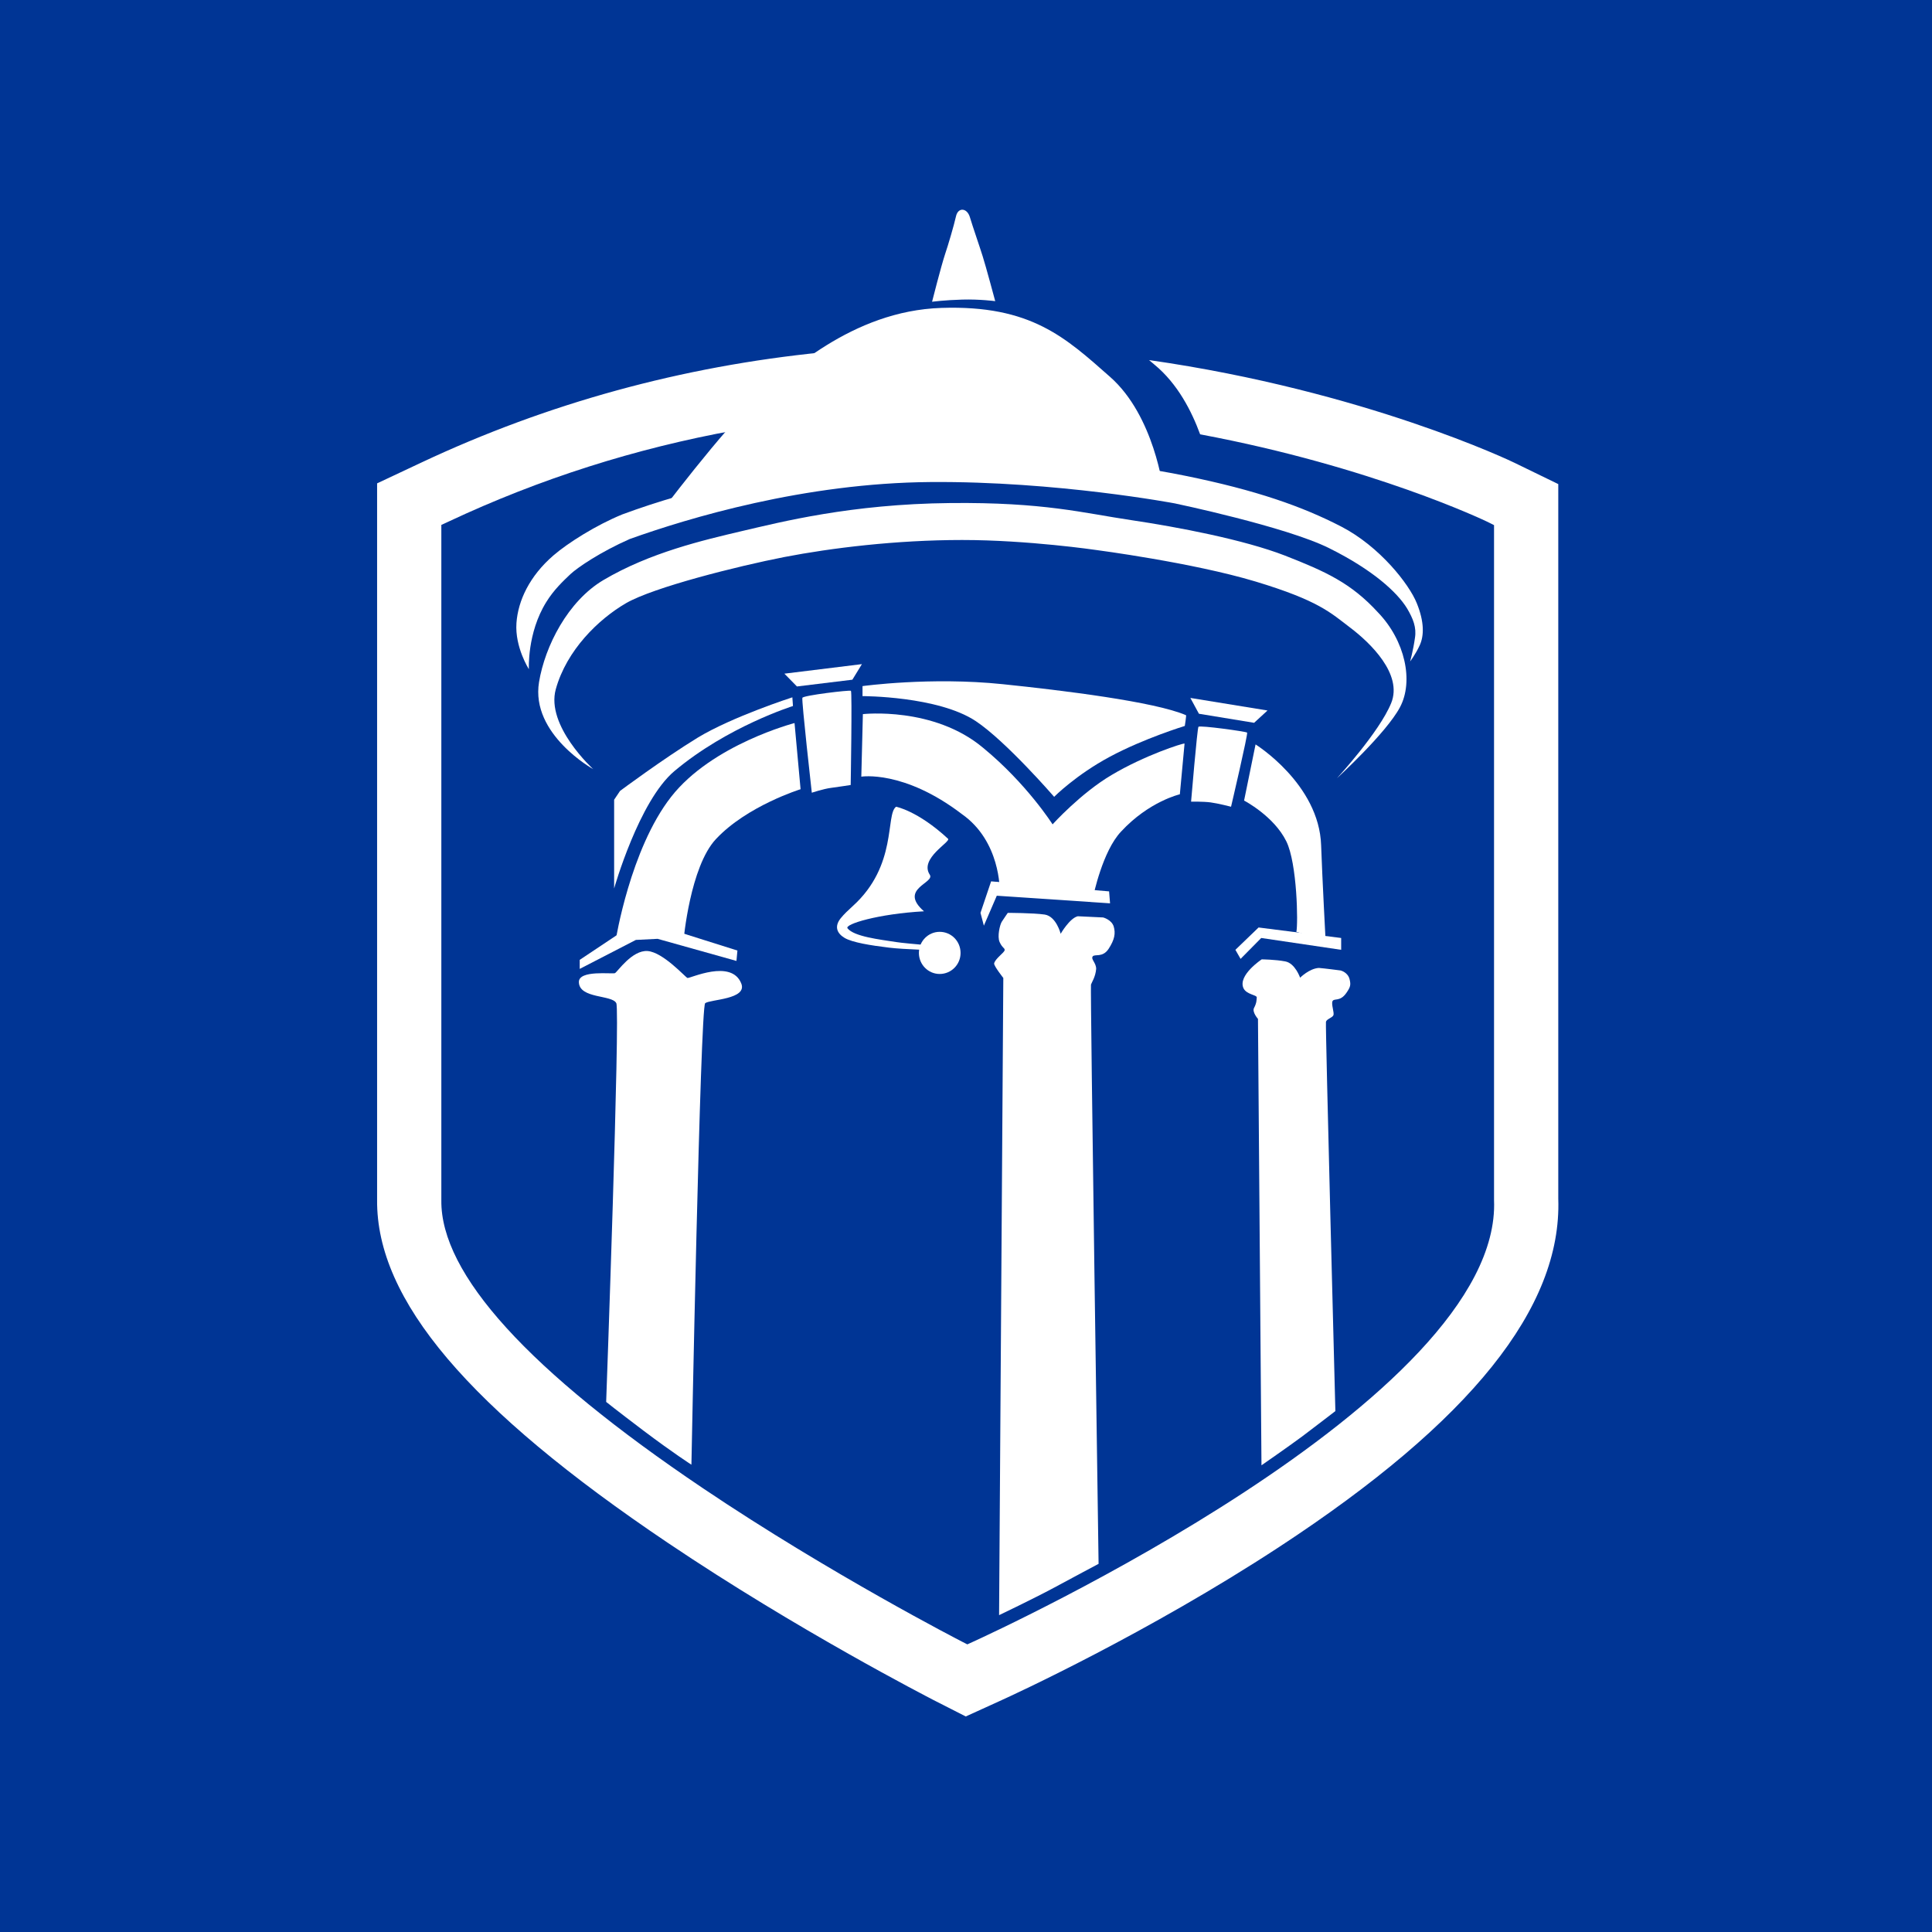 <?xml version="1.0" encoding="UTF-8"?> <svg xmlns="http://www.w3.org/2000/svg" width="16" height="16" viewBox="0 0 16 16" fill="none"><rect width="16" height="16" fill="#003595"></rect><path d="M8.138 2.122C8.114 2.045 8.054 1.872 8.032 1.798C8.009 1.721 7.934 1.714 7.917 1.792C7.899 1.871 7.853 2.027 7.827 2.104C7.792 2.21 7.719 2.499 7.719 2.499C7.719 2.499 7.823 2.485 7.97 2.481C8.116 2.477 8.242 2.494 8.242 2.494C8.242 2.494 8.164 2.203 8.138 2.122Z" fill="white"></path><path d="M7.047 5.721C7.036 5.713 6.652 5.759 6.645 5.779C6.637 5.8 6.723 6.565 6.723 6.565C6.723 6.565 6.819 6.533 6.881 6.525C6.943 6.517 7.045 6.501 7.045 6.501C7.045 6.501 7.058 5.73 7.047 5.721Z" fill="white"></path><path d="M7.146 5.914L7.133 6.432C7.133 6.432 7.484 6.374 7.966 6.742C8.287 6.967 8.279 7.373 8.279 7.373L9.055 7.418C9.055 7.418 9.131 7.048 9.284 6.887C9.516 6.636 9.771 6.578 9.771 6.578L9.81 6.158C9.797 6.153 9.478 6.256 9.206 6.418C8.95 6.569 8.717 6.827 8.717 6.827C8.717 6.827 8.504 6.491 8.144 6.195C7.733 5.848 7.146 5.914 7.146 5.914Z" fill="white"></path><path d="M5.135 6.55C5.135 6.55 5.492 6.284 5.778 6.109C6.065 5.935 6.562 5.775 6.562 5.775L6.567 5.847C6.567 5.847 6.025 6.016 5.585 6.386C5.291 6.633 5.086 7.358 5.086 7.358V6.623L5.135 6.55Z" fill="white"></path><path d="M4.38 5.542C4.38 5.542 4.263 5.36 4.277 5.16C4.29 4.974 4.386 4.77 4.583 4.6C4.702 4.497 4.938 4.348 5.154 4.26C5.726 4.049 6.52 3.844 7.715 3.826C8.831 3.808 9.224 3.82 9.815 3.94C10.406 4.06 10.786 4.195 11.106 4.36C11.426 4.525 11.67 4.838 11.733 4.995C11.797 5.152 11.793 5.266 11.758 5.343C11.723 5.419 11.678 5.478 11.678 5.478C11.678 5.478 11.703 5.389 11.718 5.283C11.732 5.196 11.703 5.124 11.653 5.039C11.57 4.903 11.365 4.717 11.006 4.539C10.648 4.361 9.73 4.169 9.73 4.169C9.73 4.169 8.752 3.984 7.707 3.992C6.661 4 5.702 4.29 5.215 4.464C4.973 4.571 4.787 4.697 4.725 4.754C4.664 4.812 4.586 4.885 4.524 4.986C4.364 5.243 4.38 5.542 4.38 5.542Z" fill="white"></path><path d="M4.913 6.37C4.913 6.37 4.393 6.081 4.464 5.649C4.513 5.351 4.703 4.978 4.997 4.804C5.384 4.575 5.827 4.473 6.145 4.398C6.464 4.324 7.045 4.174 7.87 4.166C8.647 4.158 8.973 4.249 9.365 4.307C9.757 4.365 10.303 4.47 10.641 4.601C10.978 4.733 11.189 4.828 11.413 5.073C11.636 5.305 11.709 5.641 11.594 5.857C11.48 6.072 11.072 6.445 11.072 6.445C11.072 6.445 11.423 6.064 11.521 5.823C11.619 5.583 11.346 5.322 11.182 5.198C11.019 5.074 10.921 4.974 10.398 4.816C9.876 4.659 9.079 4.555 9.079 4.555C9.079 4.555 8.515 4.472 7.968 4.472C7.421 4.472 6.885 4.538 6.496 4.613C6.107 4.689 5.414 4.863 5.185 4.995C4.956 5.128 4.693 5.384 4.603 5.707C4.518 6.011 4.913 6.37 4.913 6.37Z" fill="white"></path><path d="M4.801 7.949L5.226 7.666H5.454L6.107 7.872L6.099 7.958L5.446 7.775L5.266 7.784L4.801 8.024V7.949Z" fill="white"></path><path d="M9.185 7.382L8.208 7.299L8.12 7.56L8.148 7.666L8.255 7.418L9.193 7.481L9.185 7.382Z" fill="white"></path><path d="M7.143 5.682V5.765C7.143 5.765 7.768 5.764 8.081 5.972C8.332 6.139 8.73 6.599 8.73 6.599C8.73 6.599 8.909 6.418 9.193 6.266C9.477 6.114 9.812 6.012 9.812 6.012C9.812 6.012 9.826 5.924 9.822 5.923C9.564 5.811 8.797 5.717 8.303 5.666C7.705 5.604 7.143 5.682 7.143 5.682Z" fill="white"></path><path d="M7.138 5.5L7.059 5.629L6.6 5.685L6.496 5.579L7.138 5.5Z" fill="white"></path><path d="M10.398 6.165L10.303 6.63C10.303 6.63 10.55 6.758 10.653 6.968C10.743 7.151 10.751 7.65 10.736 7.717L10.978 7.789C10.978 7.789 10.951 7.283 10.941 7.001C10.925 6.493 10.398 6.165 10.398 6.165Z" fill="white"></path><path d="M9.136 7.598C9.136 7.598 8.976 7.59 8.926 7.588C8.859 7.603 8.784 7.733 8.784 7.733C8.784 7.733 8.748 7.589 8.652 7.574C8.556 7.56 8.346 7.56 8.346 7.56C8.346 7.56 8.312 7.609 8.296 7.634C8.28 7.66 8.258 7.755 8.278 7.801C8.302 7.854 8.322 7.849 8.32 7.869C8.318 7.889 8.241 7.939 8.233 7.979C8.23 7.999 8.309 8.099 8.309 8.099L8.274 13.376C8.274 13.376 8.555 13.242 8.732 13.147C8.876 13.069 9.098 12.951 9.098 12.951C9.098 12.951 9.028 8.176 9.035 8.154C9.042 8.133 9.072 8.092 9.078 8.024C9.078 7.973 9.033 7.945 9.049 7.921C9.065 7.898 9.131 7.934 9.181 7.858C9.231 7.781 9.24 7.729 9.223 7.672C9.205 7.616 9.136 7.598 9.136 7.598Z" fill="white"></path><path d="M11.102 8.037C11.102 8.037 10.965 8.019 10.922 8.016C10.842 8.021 10.767 8.097 10.767 8.097C10.767 8.097 10.726 7.977 10.644 7.962C10.561 7.946 10.449 7.945 10.449 7.945C10.449 7.945 10.249 8.077 10.298 8.184C10.323 8.237 10.409 8.239 10.408 8.26C10.406 8.281 10.408 8.305 10.385 8.348C10.368 8.382 10.418 8.438 10.418 8.438L10.447 12.135C10.447 12.135 10.668 11.982 10.784 11.896C10.89 11.816 11.059 11.686 11.059 11.686C11.059 11.686 10.975 8.485 10.981 8.462C10.987 8.439 11.031 8.43 11.042 8.409C11.053 8.388 11.022 8.315 11.036 8.29C11.05 8.265 11.098 8.298 11.15 8.223C11.184 8.174 11.188 8.156 11.177 8.111C11.163 8.051 11.102 8.037 11.102 8.037Z" fill="white"></path><path d="M5.363 7.876C5.234 7.867 5.114 8.048 5.093 8.059C5.072 8.069 4.791 8.03 4.794 8.134C4.798 8.273 5.07 8.237 5.104 8.308C5.137 8.379 5.02 11.61 5.02 11.61C5.02 11.61 5.09 11.667 5.333 11.851C5.576 12.034 5.726 12.13 5.726 12.13C5.726 12.13 5.799 8.34 5.84 8.308C5.881 8.276 6.191 8.277 6.139 8.145C6.057 7.938 5.711 8.106 5.693 8.099C5.675 8.092 5.492 7.886 5.363 7.876Z" fill="white"></path><path d="M10.423 7.681L11.107 7.768V7.866L10.445 7.768L10.274 7.941L10.231 7.866L10.423 7.681Z" fill="white"></path><path d="M6.63 6.536C6.63 6.536 6.187 6.673 5.929 6.949C5.715 7.177 5.661 7.786 5.661 7.786L5.357 7.738L5.099 7.786C5.099 7.786 5.219 7.032 5.558 6.599C5.897 6.165 6.58 5.988 6.58 5.988L6.63 6.536Z" fill="white"></path><path d="M10.328 6.067C10.319 6.058 9.936 6.005 9.925 6.019C9.915 6.033 9.864 6.639 9.864 6.639C9.864 6.639 9.963 6.637 10.025 6.645C10.087 6.653 10.195 6.681 10.195 6.681C10.195 6.681 10.337 6.076 10.328 6.067Z" fill="white"></path><path d="M10.497 5.884L10.386 5.986L9.929 5.911L9.858 5.78L10.497 5.884Z" fill="white"></path><path d="M7.019 7.688C6.991 7.654 7.273 7.568 7.652 7.547C7.438 7.36 7.745 7.313 7.7 7.244C7.611 7.109 7.878 6.971 7.851 6.946C7.6 6.714 7.421 6.681 7.421 6.681C7.331 6.746 7.435 7.167 7.062 7.504C7.027 7.536 6.989 7.571 6.962 7.605C6.908 7.673 6.931 7.729 6.994 7.767C7.057 7.805 7.213 7.83 7.363 7.848C7.485 7.863 7.753 7.87 7.852 7.872C7.852 7.872 7.858 7.872 7.87 7.872C7.882 7.872 7.896 7.846 7.896 7.846C7.896 7.846 7.496 7.814 7.424 7.802C7.281 7.78 7.073 7.756 7.019 7.688Z" fill="white"></path><path d="M7.955 7.892C7.955 7.988 7.878 8.066 7.782 8.066C7.687 8.066 7.61 7.988 7.61 7.892C7.61 7.795 7.687 7.717 7.782 7.717C7.878 7.717 7.955 7.795 7.955 7.892Z" fill="white"></path><path d="M12.905 9.928V4.009L12.543 3.833C12.528 3.825 11.306 3.238 9.516 2.982C9.531 2.995 9.546 3.007 9.561 3.02C9.753 3.178 9.869 3.406 9.939 3.597C11.365 3.864 12.3 4.313 12.313 4.319L12.373 4.349V9.938C12.441 11.588 8.236 13.515 8.057 13.597L8.011 13.618L7.966 13.595C7.955 13.589 6.881 13.038 5.823 12.326C4.377 11.353 3.648 10.55 3.655 9.941V4.347L3.716 4.319C4.47 3.965 5.263 3.713 6.085 3.564C6.217 3.417 6.346 3.283 6.437 3.21C6.528 3.138 6.654 3.03 6.811 2.918C5.649 3.034 4.536 3.339 3.493 3.829L3.123 4.003V9.938C3.116 10.764 3.88 11.666 5.529 12.776C6.607 13.502 7.682 14.053 7.727 14.077L7.998 14.215L8.275 14.089C8.397 14.034 9.504 13.525 10.597 12.809C12.18 11.771 12.935 10.829 12.905 9.928Z" fill="white"></path><path d="M7.796 2.55C7.053 2.574 6.514 3.097 6.261 3.312C6.008 3.528 5.436 4.29 5.436 4.29C5.436 4.29 6.53 3.901 7.658 3.901C8.915 3.901 9.634 4.058 9.634 4.058C9.634 4.058 9.561 3.445 9.193 3.121C8.826 2.798 8.54 2.525 7.796 2.55Z" fill="white"></path></svg> 
